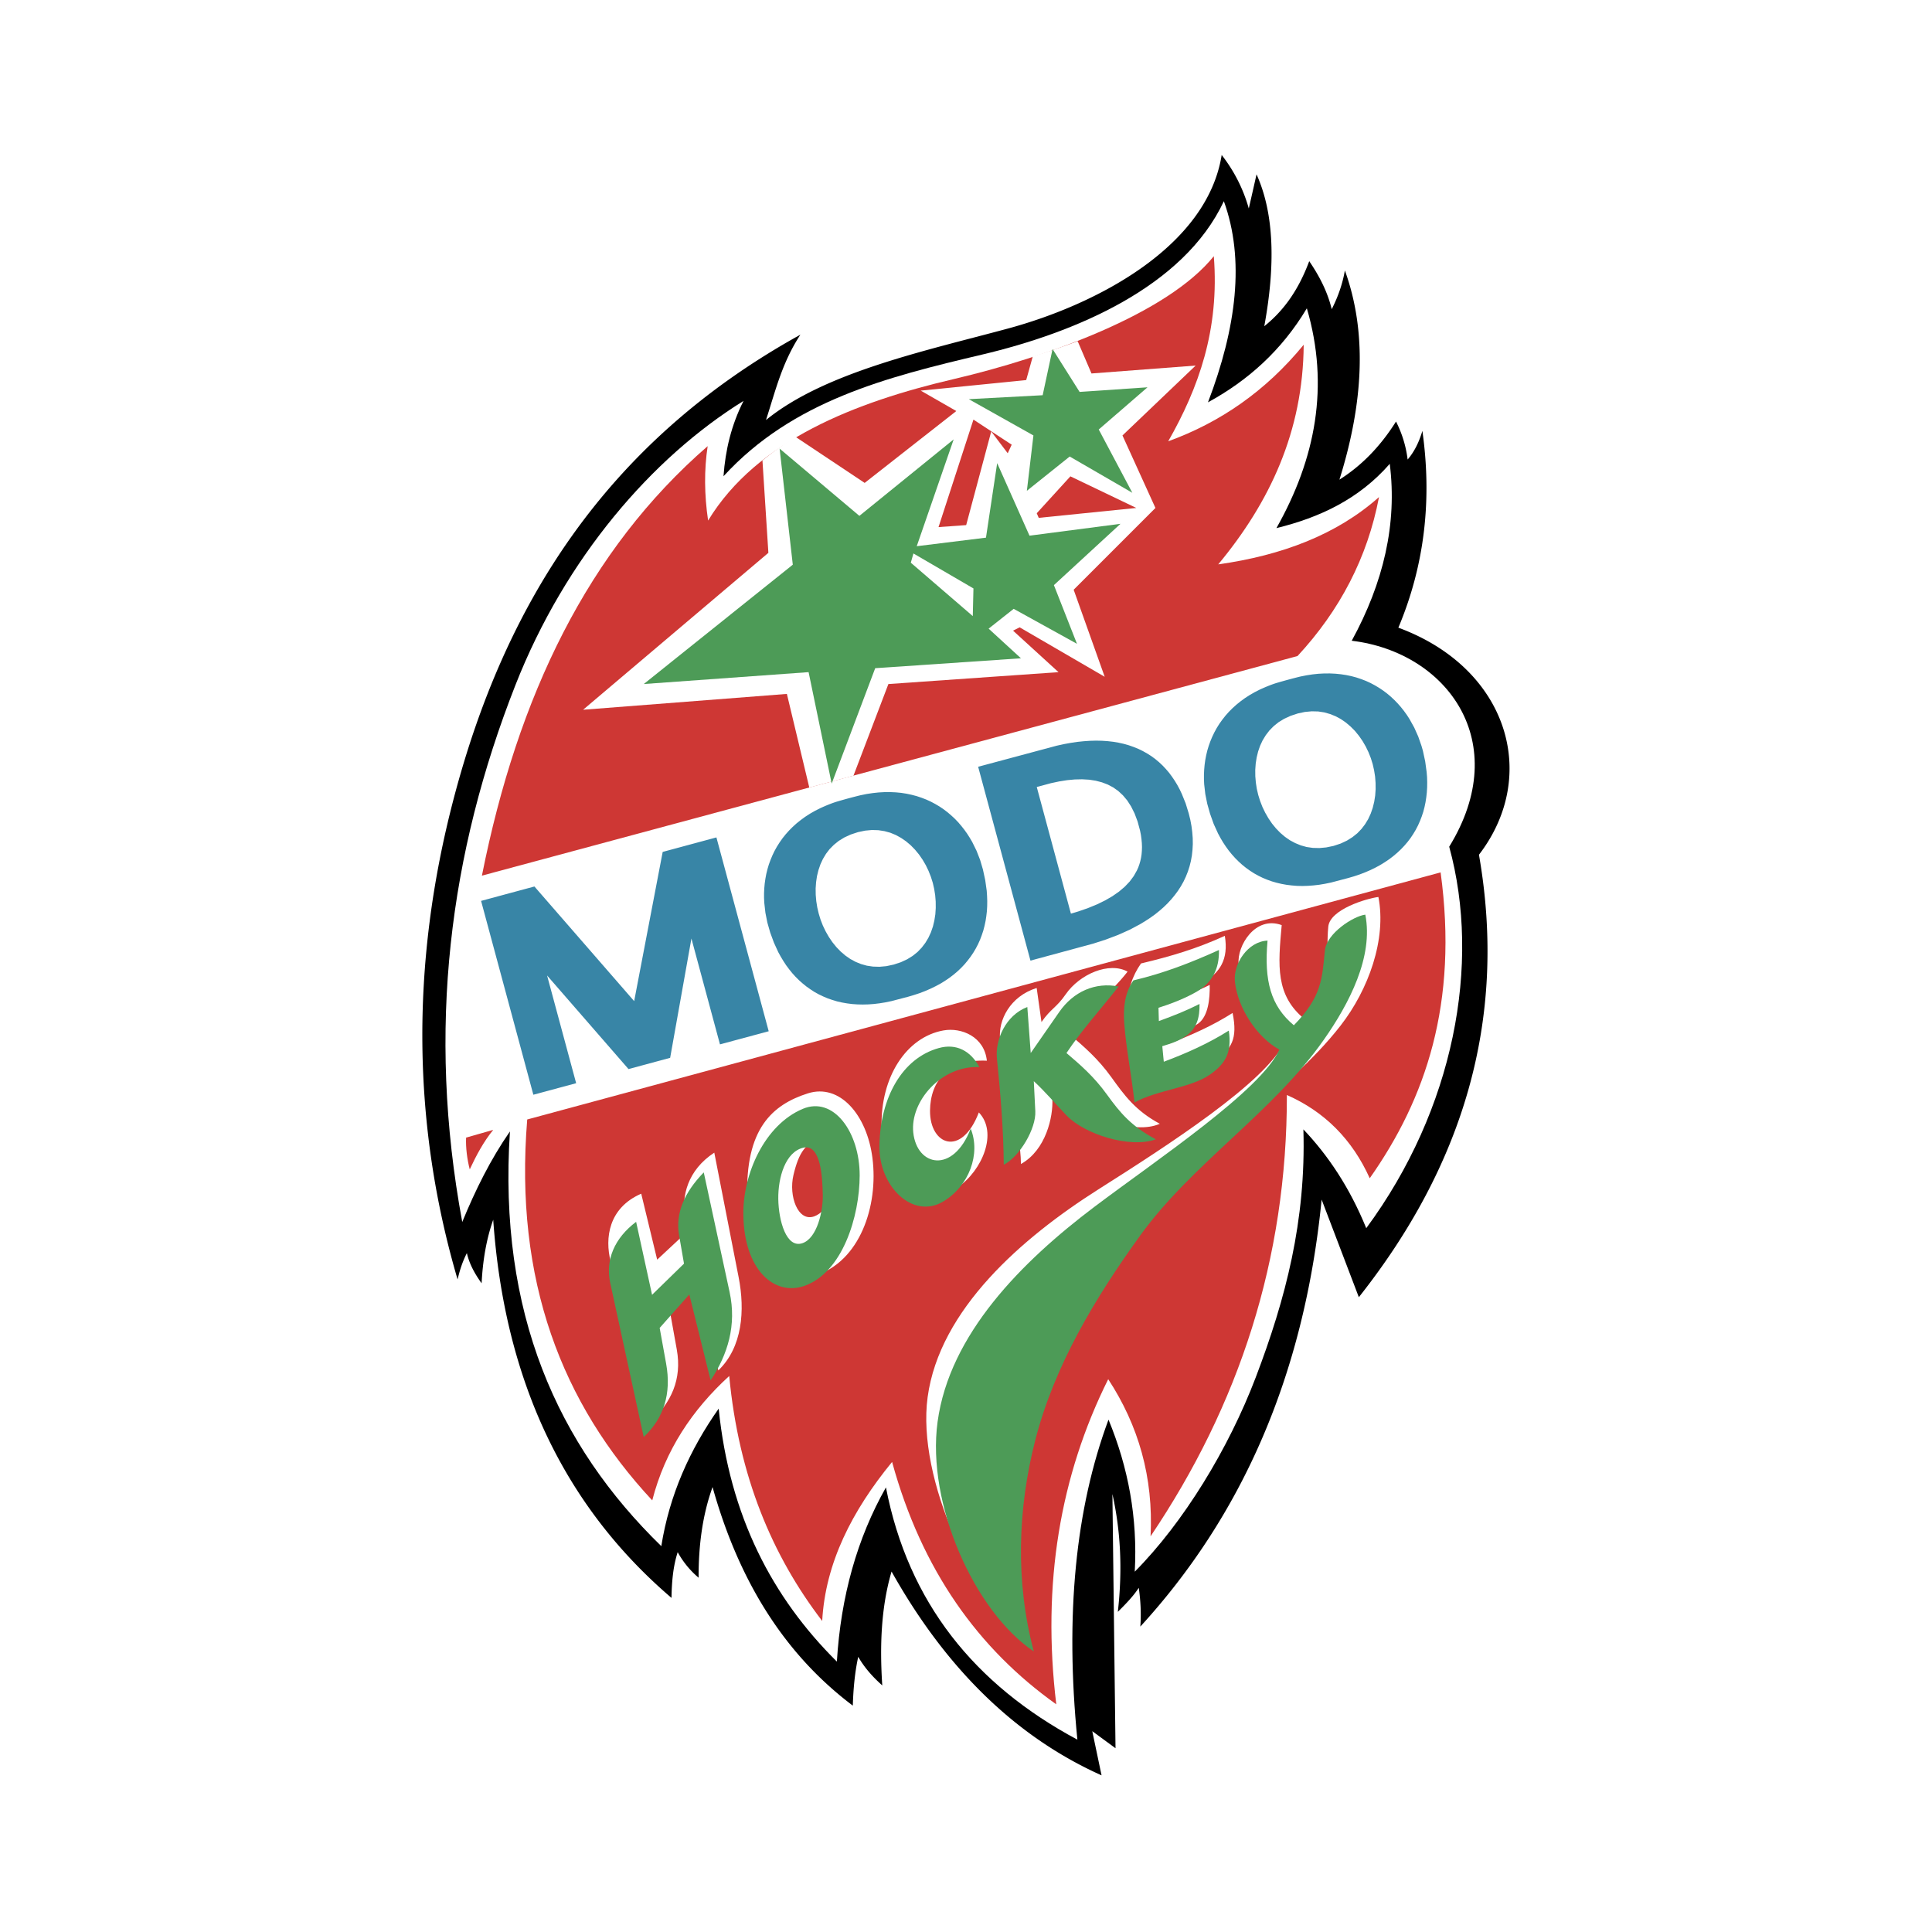 <svg xmlns="http://www.w3.org/2000/svg" width="2500" height="2500" viewBox="0 0 192.756 192.756"><g fill-rule="evenodd" clip-rule="evenodd"><path fill="#fff" d="M0 0h192.756v192.756H0V0z"/><path d="M86.689 25.571c-2.433 3.896-4.32 7.361-5.581 11.258 4.662-3.341 17.581-4.494 25.13-8.514 7.514-4.001 13.918-11.701 14.008-19.532 2.453 2.416 3.367 4.004 4.809 7.427.592-1.676 1.064-3.06 1.42-5.033 2.254 3.503 3.139 7.557 3.021 13.589.682-1.524 1.201-3.052 1.51-5.113a25.99 25.99 0 0 1 2.277 4.263 19.01 19.01 0 0 0 1.373-4.243c2.996 6.657 4.486 13.454 3.77 21.574.768-1.2 1.197-2.4 1.65-4.075.543 1.816.963 3.588 1.033 5.085.68-.979 1.078-2.124 1.383-3.321 2.443 7.402 2.355 14.802-.262 22.201 6.982 1.734 11.035 5.595 12.016 10.908.852 4.618-.807 10.272-4.768 13.454 1.635 8.28 1.689 17.171-.781 25.205-2.846 9.24-7.57 18.035-15.205 23.853-.246-1.894-.373-3.55-.678-5.443-2.871 14.376-9.549 26.809-20.164 37.232.873 5.041 2.559 9.687 4.701 14.1-2.264-.517-4.051-1.315-5.836-2.625.773 2.262 1.584 4.31 2.832 6.411-9.15-4.49-17.076-10.825-23.379-19.587.008 3.159.151 6.45.792 9.45-1.599-1.035-2.669-2.053-3.949-3.407.231 1.783.465 3.27 1.33 5.058a69.368 69.368 0 0 1-16.85-18.415c-.104 1.795.025 3.666.394 5.614-1.371-1.37-2.744-2.74-4.114-4.111.047 2.196.446 4.16.908 6.356-11.225-8.558-18.889-20.127-22.523-35.481-.636 2.042-1.07 4.694-1.23 7.209-6.203-12.845-8.173-29.846-6.539-44.847 1.64-15.053 6.544-27.752 13.688-38.693 8.043-12.309 19.939-21.338 33.814-27.807z" fill="#fff"/><path d="M49.209 121.692c-.694 1.96-1.043 4.096-1.159 6.341-.68-.941-1.224-1.927-1.47-3.011-.49.963-.727 1.805-.927 2.625-4.458-15.179-4.788-31.281-.357-48.089 5-18.969 14.931-35.317 34.56-46.167-1.83 2.782-2.479 5.575-3.432 8.514 5.87-4.777 15.887-6.896 24.125-9.123 8.842-2.389 19.875-8.156 21.338-17.32a15.47 15.47 0 0 1 2.705 5.335c.262-1.136.518-2.267.773-3.401 1.797 3.974 1.875 9.153.773 15.151 1.748-1.403 3.316-3.352 4.484-6.491 1 1.469 1.82 3.032 2.244 4.793.654-1.288 1.092-2.579 1.312-3.866 2.244 6.197 1.85 13.225-.543 20.872 2.086-1.32 3.994-3.173 5.645-5.798a11.378 11.378 0 0 1 1.16 3.789c.637-.737 1.127-1.689 1.471-2.859.955 6.753.268 13.313-2.396 19.637 10.914 4.021 14.139 14.722 8.041 22.653 2.902 16.612-1.713 31.157-11.984 44.145l-3.713-9.74c-1.752 17.727-8.084 31.678-18.09 42.603.094-1.205.041-2.515-.154-3.869-.518.804-1.283 1.602-2.09 2.399.473-4.139.291-8.052-.541-11.755.105 8.453.207 16.907.311 25.36a1164.39 1164.39 0 0 1-2.318-1.701c.307 1.47.617 2.939.926 4.408-8.414-3.77-15.429-10.483-20.952-20.335-1.043 3.544-1.188 7.386-.927 11.364-.924-.825-1.761-1.744-2.399-2.855-.338 1.541-.487 3.181-.54 4.87-6.302-4.744-11.167-11.706-13.993-21.806-1.004 2.785-1.403 5.829-1.392 9.043a8.913 8.913 0 0 1-2.086-2.549c-.465 1.438-.591 2.983-.619 4.563-10.675-9.121-16.666-21.653-17.786-37.73z"/><path d="M50.875 112.887c-1.932 2.779-3.443 5.84-4.756 9.031-3.566-19.253-1.273-36.831 5.309-53.576 4.978-12.666 13.624-22.683 22.755-28.343-1.214 2.397-1.816 4.915-1.998 7.515 6.896-7.523 16.225-9.876 25.791-12.135 9.27-2.188 20.107-6.723 24.129-15.306 2.104 5.812 1.264 12.603-1.584 20.066 3.963-2.16 7.34-5.157 9.863-9.378 2.271 7.746.875 15.006-3.035 21.929 4.309-1.056 8.234-2.886 11.307-6.414.756 5.991-.631 11.868-3.793 17.65 9.508 1.142 16.148 10.105 9.725 20.55 3.199 11.688.484 26.193-8.277 38.06-1.652-4.051-3.795-7.249-6.271-9.857.268 9.103-1.766 16.901-4.76 24.755-2.711 7.111-7.193 14.464-12.066 19.373.297-5.371-.65-10.407-2.619-15.168-3.303 8.889-4.338 19.532-3.105 31.927-10.262-5.493-16.879-13.698-19.1-25.168-2.868 5.068-4.5 10.864-4.896 17.38-6.445-6.39-10.71-14.529-11.792-25.239-2.875 4.089-4.912 8.597-5.724 13.721-10.357-10.085-16.292-23.249-15.103-41.373z" fill="#fff"/><path d="M70.604 44.512c-.358 2.369-.338 4.843.044 7.424 4.884-8.041 14.81-11.849 24.472-14.108 9.323-2.179 21.362-6.508 25.983-12.27.58 7.331-1.525 13.159-4.549 18.47 5.172-1.877 9.721-5 13.516-9.632-.061 8.636-3.379 15.713-8.527 21.913 6.34-.897 11.818-2.958 16.041-6.715-1.15 6.04-3.908 11.302-8.129 15.859l-81.374 21.91c3.569-17.937 10.586-32.486 22.523-42.851zM143.73 87.038c1.781 13.069-1.496 22.596-7.072 30.516-1.744-3.869-4.498-6.643-8.266-8.305.02 16.385-4.791 30.958-13.6 44.028.297-5.888-1.211-11.072-4.225-15.674-4.805 9.637-6.631 20.413-5.182 32.438-7.748-5.51-13.409-13.347-16.381-24.183-3.99 4.87-6.657 10.077-6.973 15.866-4.989-6.511-8.333-14.441-9.276-24.441-3.682 3.363-6.39 7.397-7.68 12.411-8.985-9.648-13.787-21.916-12.474-38.003l91.129-24.653zm-94.521 25.69l-2.706.771c-.049.979.107 2.19.364 3.17.647-1.388 1.39-2.78 2.342-3.941z" fill="#ce3734"/><path d="M58.177 70.811l18.484-15.655-.591-9.213a34.716 34.716 0 0 1 3.288-2.367l6.91 4.604 9.144-7.171-3.552-2.036 10.525-1.054.658-2.366a74.364 74.364 0 0 0 4.475-1.514l1.381 3.223 10.393-.79-7.303 6.973 3.289 7.234-8.158 8.159 3.096 8.685-8.486-4.934-.658.33 4.537 4.142-16.973 1.186-3.486 9.145-4.406 1.183-2.237-9.343-20.33 1.579zm45.458-19.145l-.199-.459 3.357-3.682 6.578 3.153-9.736.988zm-9.998.922l3.484-10.724 3.816 2.501-.396.856-1.645-2.174-2.5 9.342-2.759.199z" fill="#fff"/><path d="M102.451 48.969l.654-5.525-6.447-3.619 7.369-.394.988-4.606 2.697 4.276 6.775-.46-4.865 4.21 3.352 6.315-6.25-3.619-4.273 3.422zm-11.579 7.172l6.183 5.327.066-2.76-5.988-3.489-.261.922zM64.229 68.246l14.868-11.907-1.315-11.58 7.958 6.709 9.408-7.63-3.685 10.658 6.908-.854 1.117-7.435 3.225 7.237 9.078-1.183-6.643 6.117 2.301 5.855-6.314-3.489-2.5 1.976 3.225 2.958-14.541.988-4.342 11.514-2.303-11.12-16.445 1.186z" fill="#4d9b57"/><path d="M64.941 141.819l-4.023-15.993c-.575-2.278-.223-5.306 3.057-6.731l1.591 6.582 2.964-2.762-.212-1.448c-.313-2.141.267-4.711 2.947-6.467l2.43 12.438c.644 3.302.385 6.973-2.028 9.29l-2.328-9.34-2.457 3.688.641 3.566c.539 2.989-.578 5.295-2.582 7.177zm17.207-28.304c1.095-.254 1.403 1.458 1.365 3.373-.027 1.635-.842 3.957-2.281 4.47-1.626.577-2.564-2.031-2.069-4.122.531-2.236 1.208-3.309 2.985-3.721zm-1.544-4.431c3.184-1.007 5.886 2.146 6.437 6.434.625 4.844-1.285 10.363-5.696 11.733-2.95.92-6.572-2.163-6.781-7.688-.258-6.968 2.526-9.362 6.04-10.479zm17.855-3.258c-.25-2.401-2.543-3.337-4.324-3.021-3.718.666-6.299 4.66-6.178 9.641.099 4.101 3.388 8.928 7.573 6.038 2.507-1.733 4.046-5.493 2.13-7.496-1.739 4.529-4.901 3.241-4.871-.176.031-3.01 1.853-5.163 5.67-4.986zm3.4 10.308c-.027-3.456-1.717-8.91-2.082-12.514-.186-1.813.984-4.216 3.652-5.049l.48 3.4c.945-1.365 1.471-1.403 2.416-2.769 1.406-2.03 4.348-3.274 6.174-2.262-1.723 2.213-4.201 4.147-5.666 6.359 1.311 1.127 2.709 2.315 4.045 4.171 1.297 1.805 2.406 3.346 4.838 4.65-2.594 1.145-7.104-.727-8.883-2.598-1.092-1.156-.908-1.86-1.992-2.856.053.996.102 1.998.152 2.994.089 1.736-.626 5.076-3.134 6.474zm11.811-6.923c-.314-2.818-.881-6.21-1.09-8.83-.121-1.529.385-3.016 1.258-4.256 3.021-.722 5.527-1.465 8.363-2.755.398 2.375-.533 3.69-2.09 4.592-1.137.658-2.922 1.357-4.129 1.734l.035.418c1.576-.583 3.289-1.15 4.676-1.846.023 1.351-.133 3.109-1.145 3.85-.678.492-2.125 1.048-3.119 1.34.051.518.031.198.08.715 2.287-.858 4.48-1.846 6.467-3.109.533 2.62-.137 3.601-1.684 4.68-1.897 1.325-5.315 2.201-7.622 3.467zm14.205-16.912c-.361 4.015-.658 7.014 2.334 9.422 2.793-2.862 2.035-6.489 2.314-9.269.168-1.72 3.803-2.81 5-2.96.824 4.205-.982 9.243-3.771 12.829-5.455 7.027-14.43 11.991-19.619 19.223-4.467 6.214-9.199 12.879-11.096 20.303-1.742 6.808-2.562 14.199-.504 21.855-5.258-3.969-11.092-16.104-9.983-24.31 1.191-8.762 9.43-15.905 17.043-20.732 6.855-4.343 16.793-10.731 18.617-14.792-2.178-1.189-4.354-5.009-4.631-7.697-.184-1.775 1.646-4.849 4.296-3.872z" fill="#fff"/><path d="M64.223 143.371l-3.338-15.36c-.501-2.301.41-4.475 2.581-6.109l1.59 7.281 3.187-3.109-.493-2.845c-.369-2.13.479-4.222 2.465-6.258l2.579 11.948c.71 3.291-.173 6.203-1.896 8.801l-2.125-8.569-2.958 3.335.645 3.566c.542 2.988-.228 5.437-2.237 7.319zm15.933-28.866c1.733-.391 1.898 2.928 1.932 4.706.036 1.634-.564 4.304-2.009 4.815-1.632.578-2.397-2.251-2.43-4.397-.03-2.168.721-4.717 2.507-5.124zm-.077-3.869c3.087-1.304 5.696 2.322 5.691 6.638-.006 4.078-1.715 9.741-5.578 11.04-2.939.985-5.96-1.602-6.029-7.133-.056-4.029 2.11-8.938 5.916-10.545zm17.636-4.172c-.883-1.629-2.308-2.384-4.056-1.898-3.657 1.019-5.829 4.942-5.919 9.714-.077 4.101 3.33 7.386 6.335 5.613 2.634-1.552 3.785-4.793 2.771-7.286-1.747 4.529-5.371 3.786-5.729.38-.325-3.078 2.771-6.699 6.598-6.523zm2.43 9.747c-.023-3.45-.316-7.017-.684-10.622-.182-1.812.846-4.283 3.035-5.119.115 1.532.229 3.062.34 4.591l2.846-4.096c1.408-2.033 3.592-3 5.92-2.543-1.734 2.213-3.732 4.425-5.199 6.639 1.316 1.123 2.723 2.312 4.059 4.172 1.303 1.8 2.416 3.137 4.855 4.437-2.604.936-7.127-.512-8.914-2.389-1.096-1.15-2.174-2.417-3.26-3.412.049.995.098 1.997.15 2.994.088 1.732-1.541 4.511-3.148 5.348zm13.046-6.219c-.314-2.818-.814-5.234-1.023-7.853-.121-1.53.039-3.088.91-4.323 3.035-.721 5.691-1.747 8.537-3.035.049 1.882-.678 3.27-2.24 4.172-1.137.658-2.578 1.214-3.793 1.594l.039 1.326c1.58-.581 2.67-1.01 4.057-1.706.027 1.351-.273 2.41-1.289 3.147-.68.495-1.428.771-2.426 1.063.049.518.102 1.035.15 1.553 2.295-.859 4.494-1.846 6.486-3.108.328 2.2-.346 3.322-1.896 4.401-1.906 1.327-5.197 1.503-7.512 2.769zm13.272-16.146c-.359 4.018.326 6.527 2.625 8.445 2.803-2.862 2.818-4.67 3.094-7.446.168-1.723 2.832-3.439 4.035-3.591.83 4.202-1.617 8.891-4.135 12.477-5.111 7.296-13.145 12.343-18.354 19.575-4.48 6.213-8.531 12.944-10.436 20.368-1.748 6.809-2.006 14.134-.15 21.09-5.914-3.974-10.716-14.706-9.599-22.911 1.191-8.762 8.416-15.988 15.626-21.432 6.318-4.76 16.645-11.64 18.475-15.701-2.186-1.19-4.158-4.102-4.438-6.79-.183-1.773 1.3-4.01 3.257-4.084z" fill="#4d9b57"/><path d="M86.089 100.222l-.534-.011-.528-.036-.515-.066-.504-.088-.492-.112-.479-.144-.468-.162-.452-.192-.437-.209-.427-.237-.406-.265-.394-.278-.377-.306-.363-.321-.344-.344-.331-.366-.308-.383-.297-.399-.275-.421-.261-.432-.248-.451-.435-.952-.372-1.01-.286-1.004-.192-.971-.11-.974-.025-.488v-.484l.022-.484.044-.481.069-.484.088-.473.116-.471.137-.465.166-.454.187-.451.211-.443.24-.433.264-.418.289-.413.316-.396.341-.382.366-.369.391-.354.419-.333.44-.322.468-.303.496-.283.517-.262c.584-.267 1.176-.517 1.789-.696a50.865 50.865 0 0 1 2.243-.603l.616-.126.605-.091.591-.063.581-.033.57-.003.556.025.544.052.529.083.517.11.501.132.487.163.473.182.457.209.44.234.423.25.405.275.388.294.371.317.355.327.336.35.316.369.3.38.281.394.262.41.245.418.432.878.357.914.281.955.23 1.065.148 1.051.035.518.018.512-.006.509-.029.501-.057.492-.074.487-.102.479-.123.474-.154.462-.17.452-.199.443-.223.429-.248.418-.272.405-.297.391-.316.377-.344.363-.368.347-.391.33-.413.313-.438.297-.457.281-.48.256-.504.245-.525.228-.545.21-.569.187-.584.174-1.676.438-.592.123-.577.094-.567.069-.559.041-.55.013zm-.496-17.197l-.718.237-.633.291-.562.344-.484.391-.427.43-.36.47-.305.509-.248.534-.198.578-.146.594-.091.614-.044.627.008.632.055.636.1.625.143.611.184.605.231.594.278.578.316.553.355.523.396.49.427.44.468.402.49.341.52.283.553.226.583.163.611.09.649.02.688-.062.729-.157.71-.233.63-.292.556-.344.484-.388.418-.435.363-.476.305-.509.25-.542.201-.581.143-.6.097-.619.041-.63-.005-.636-.052-.639-.099-.625-.14-.611-.188-.594-.231-.586-.275-.572-.319-.547-.36-.521-.396-.481-.432-.443-.47-.396-.492-.339-.525-.289-.55-.226-.583-.16-.608-.094-.646-.019-.677.063-.718.152zm17.216 12.816l-5.219-19.34 7.842-2.103.695-.154.68-.124.658-.099.641-.066.625-.044.605-.017.592.011.572.039.557.063.539.091.52.115.504.143.486.171.469.189.451.221.432.242.416.264.391.289.371.309.355.333.332.353.314.369.291.391.273.404.258.424.234.435.215.454.383.947.309 1.004.156.63.117.627.078.611.047.6.008.589-.031.578-.061.564-.098.545-.135.537-.166.518-.201.506-.23.487-.264.471-.293.454-.32.432-.348.421-.371.402-.396.385-.424.369-.439.353-.469.335-.486.319-.508.308-1.07.569-1.145.512-1.213.459-1.271.41-6.258 1.695zm8.841-6.89l.57-.485.486-.512.404-.542.322-.572.133-.297.111-.311.092-.316.074-.33.053-.347.029-.355.012-.374-.014-.388-.037-.402-.057-.421-.086-.432-.242-.9-.303-.809-.35-.702-.387-.6-.43-.509-.463-.43-.5-.354-.541-.286-.58-.221-.621-.162-.654-.102-.709-.041-.736.017-.762.071-.793.126-.812.173-1.422.383 3.408 12.634c.254-.072.504-.148.758-.226l.963-.336.887-.364.814-.398.73-.424.653-.456zm17.233-.609l-.518-.063-.504-.091-.49-.115-.479-.138-.469-.168-.451-.187-.439-.215-.422-.236-.406-.262-.395-.283-.373-.3-.361-.328-.344-.344-.328-.366-.311-.382-.291-.402-.277-.418-.26-.438-.242-.451-.434-.952-.363-1.019-.279-.991-.195-.971-.111-.977-.023-.487v-.487l.023-.484.043-.481.066-.479.09-.473.113-.471.139-.465.164-.457.188-.451.211-.44.238-.435.26-.418.293-.41.311-.396.338-.382.367-.369.391-.353.414-.335.441-.322.467-.303.49-.281.518-.264c.58-.262 1.17-.515 1.783-.693.752-.22 1.508-.424 2.268-.611l.613-.121.6-.093.592-.063.578-.03.57-.002.553.027.545.055.525.08.514.107.504.135.484.162.471.182.457.209.438.234.424.253.408.275.387.292.371.314.355.333.336.347.32.366.299.377.283.393.262.407.473.85.4.897.326.933.139.482.23 1.07.143 1.048.043.518.014.512-.006.509-.031.501-.055.496-.076.487-.1.482-.123.47-.152.46-.174.451-.197.443-.223.432-.248.416-.27.407-.297.391-.32.375-.344.363-.369.347-.391.33-.41.316-.438.294-.459.284-.482.261-.5.245-.525.226-.545.209-.57.19-.582.17-1.717.452-.59.121-.578.097-.57.066-.555.041-.549.017-.539-.011-.523-.043zm.601-17.16l-.719.237-.641.294-.559.341-.49.394-.424.429-.365.476-.311.509-.25.534-.201.578-.146.597-.096.616-.045.627.006.633.053.633.096.624.143.611.188.603.232.597.277.572.318.553.357.525.396.484.434.446.469.399.49.339.529.283.553.226.586.165.617.088.652.016.688-.063.727-.151.707-.234.625-.292.549-.344.486-.388.42-.435.363-.476.309-.512.25-.542.201-.581.148-.603.096-.616.045-.636-.006-.636-.049-.633-.1-.627-.139-.608-.186-.598-.232-.586-.275-.569-.32-.551-.359-.517-.395-.484-.436-.44-.471-.399-.49-.338-.525-.286-.557-.223-.576-.165-.615-.094-.641-.016-.68.063-.711.151zm-76.271 38.04l-5.215-19.339 5.322-1.437 9.951 11.437 2.846-14.887 5.36-1.447 5.217 19.339-4.862 1.309-2.848-10.56-2.122 11.902-4.155 1.123-8.124-9.338 2.9 10.747-4.27 1.151z" fill="#3885a6"/></g></svg>